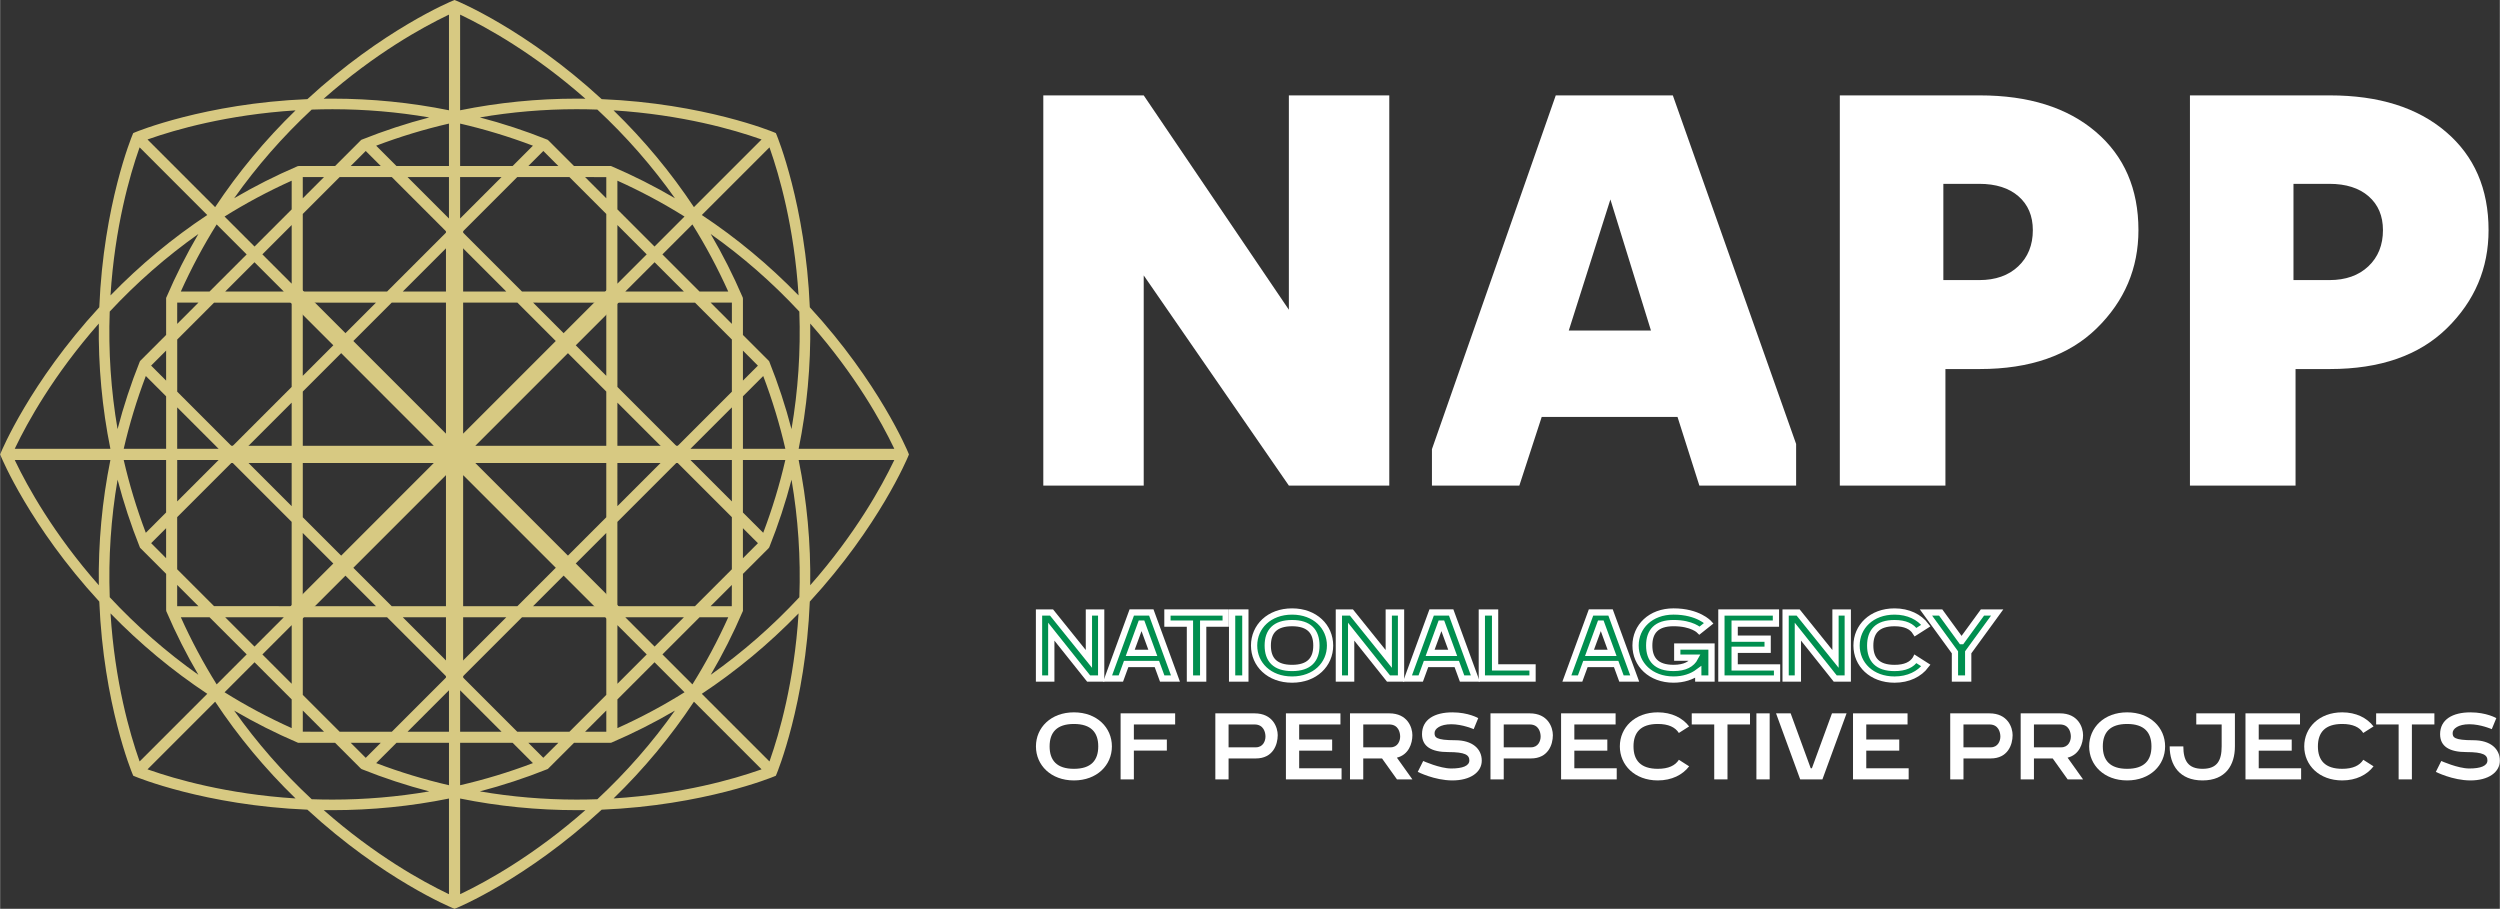 <?xml version="1.0" encoding="UTF-8" standalone="no"?>
<svg
   version="1.1"
   width="5.543in"
   height="2.015in"
   viewBox="0 0 399.077 145.09"
   id="svg84"
   xmlns="http://www.w3.org/2000/svg"
   xmlns:svg="http://www.w3.org/2000/svg">
  <rect x="0" y="0" width="399.077" height="145.09" fill="#333333" stroke="none"/>
  <defs
     id="defs88" />
  <path
     d="m 73.435,17.606 c 6.075,-1.232 12.334,-1.857 18.622,-1.857 0.462,0 0.921,0.004 1.378,0.011 -8.245,-7.268 -15.834,-11.425 -19.726,-13.293 l -0.275,-0.133 z m -20.401,-1.857 c 6.288,0 12.548,0.626 18.622,1.857 v -15.273 l -0.275,0.133 c -3.889,1.868 -11.478,6.021 -19.725,13.293 0.457,-0.008 0.914,-0.011 1.378,-0.011 z m 7.731,10.755 -2.398,-2.4 -2.398,2.4 z m 10.89,0 v -6.773 c -3.92,0.903 -7.823,2.088 -11.625,3.53 l 3.242,3.243 z m 10.163,0 3.24,-3.243 c -3.801,-1.442 -7.703,-2.627 -11.623,-3.53 v 6.773 z m 7.301,0 -2.398,-2.4 -2.398,2.4 z m 8.397,0 0.111,0.046 c 3.465,1.484 6.843,3.19 10.103,5.097 -3.605,-5.095 -7.76,-9.846 -12.384,-14.152 -1.083,-0.04 -2.188,-0.06 -3.315,-0.06 -5.193,0 -10.377,0.44 -15.448,1.313 3.651,0.955 7.238,2.133 10.693,3.516 l 0.114,0.045 0.137,0.107 4.089,4.088 z m -47.775,-9.008 c -4.624,4.305 -8.78,9.057 -12.383,14.152 3.258,-1.907 6.628,-3.61 10.048,-5.076 l 0.112,-0.047 0.172,-0.02 h 5.782 l 4.176,-4.178 0.117,-0.048 c 3.492,-1.393 7.086,-2.576 10.74,-3.53 -5.072,-0.873 -10.257,-1.313 -15.45,-1.313 -1.127,0 -2.232,0.023 -3.315,0.06 z m -1.427,14.162 3.392,-3.39 h -3.392 z m 48.457,0 v -3.38 l -3.386,-0.007 z m 1.155,-14.037 c 4.85,4.712 9.161,9.902 12.837,15.448 l 10.798,-10.8 -0.288,-0.1 c -4.073,-1.431 -12.378,-3.859 -23.347,-4.549 z m -63.603,15.448 c 3.678,-5.551 7.989,-10.737 12.837,-15.448 -10.969,0.69 -19.274,3.118 -23.348,4.549 l -0.287,0.1 z m 39.11,1.817 6.616,-6.619 h -6.616 z m -1.78,0 v -6.619 h -6.617 z m -31.039,4.473 5.928,-5.929 v -4.583 c -3.707,1.666 -7.304,3.588 -10.716,5.724 z m 63.856,0 4.788,-4.789 c -3.412,-2.136 -7.009,-4.058 -10.715,-5.724 v 4.583 z m -57.928,5.928 v -9.361 l -4.679,4.681 z m 52.001,0 4.678,-4.679 -4.678,-4.681 z m -65.116,1.257 5.928,-5.928 -4.79,-4.787 c -2.133,3.412 -4.055,7.011 -5.723,10.715 z m 11.856,0 -4.679,-4.678 -4.678,4.678 z m 16.489,0 9.516,-9.515 -8.759,-8.761 h -8.327 l -5.889,5.889 v 12.387 z m 19.033,0 -7.373,-7.375 v 6.292 h -1.776 l -0.004,-6.292 -7.374,7.375 z m 15.965,0 v -12.387 l -5.888,-5.889 h -8.327 l -8.759,8.761 9.516,9.515 z m 12.389,0 -4.68,-4.678 -4.679,4.678 z m 7.081,0 c -1.668,-3.704 -3.589,-7.303 -5.723,-10.715 l -4.788,4.787 5.929,5.928 z m -94.076,-22.73 c -1.43,4.077 -3.857,12.386 -4.547,23.348 4.716,-4.851 9.904,-9.164 15.448,-12.835 L 22.269,23.526 Z m 89.855,10.512 c 5.545,3.671 10.732,7.984 15.448,12.835 -0.69,-10.969 -3.117,-19.273 -4.547,-23.348 l -0.1,-0.286 z m 4.802,17.382 v -3.393 h -3.392 z m -88.556,0 3.391,-3.393 H 28.268 Z m 20.048,8.294 11.687,-11.687 H 49.575 l 4.372,4.373 -0.304,0.455 -0.876,0.877 -4.451,-4.446 z m 48.457,0 v -10.428 l -4.448,4.447 -1.254,-1.254 0.418,-0.425 4.027,-4.027 H 85.087 Z m 21.815,0.762 2.39,-2.39 -2.39,-2.4 z m -92.087,0 v -4.795 l -2.396,2.399 z m 96.264,-3.113 0.046,0.116 c 1.396,3.491 2.578,7.085 3.531,10.741 1.057,-6.151 1.478,-12.451 1.251,-18.765 -4.303,-4.623 -9.055,-8.779 -14.152,-12.385 1.907,3.258 3.611,6.628 5.078,10.048 l 0.047,0.114 0.022,0.172 v 5.782 z m -105.269,-7.908 c -0.228,6.311 0.194,12.611 1.251,18.765 0.955,-3.653 2.134,-7.241 3.515,-10.693 l 0.045,-0.117 0.107,-0.137 4.087,-4.087 v -5.907 l 0.052,-0.115 c 1.482,-3.456 3.188,-6.834 5.094,-10.093 -5.094,3.603 -9.845,7.76 -14.152,12.385 z m 90.566,21.55 8.761,-8.761 v -8.327 l -5.888,-5.889 H 98.546 v 13.46 z m -71.035,0 9.517,-9.517 v -13.46 H 34.157 l -5.888,5.889 v 8.327 z m -19.423,0.362 c -1.321,-6.518 -1.943,-13.236 -1.847,-20 -7.261,8.238 -11.422,15.831 -13.295,19.727 l -0.13,0.273 z m 8.897,0 v -8.383 l -3.241,-3.242 c -1.44,3.795 -2.626,7.698 -3.53,11.625 z m 8.384,0 -6.617,-6.618 v 6.618 z m 81.939,0 v -6.618 l -6.619,6.618 z m 8.537,0 c -0.902,-3.921 -2.088,-7.823 -3.531,-11.625 l -3.241,3.242 v 8.383 z m 17.397,0 -0.132,-0.273 c -1.872,-3.896 -6.03,-11.488 -13.293,-19.727 0.099,6.762 -0.525,13.478 -1.847,20 z m -25.934,8.399 v -6.619 h -6.619 z m -88.556,0 6.617,-6.619 H 28.268 Z m 18.277,0.754 v -16.526 l -7.375,7.373 h 6.29 v 1.776 l -6.29,0.004 z m 52.001,0 7.373,-7.373 H 99.63 v -1.776 l 6.289,-0.004 -7.373,-7.373 z m -78.816,-7.373 c 0.905,3.926 2.091,7.83 3.53,11.626 l 3.241,-3.242 v -8.384 z m 102.099,11.626 c 1.44,-3.796 2.626,-7.699 3.53,-11.626 h -6.771 v 8.384 z m -95.328,4.055 v -4.791 l -2.389,2.389 z m 92.087,0.005 2.398,-2.399 -2.398,-2.397 z m 8.897,-15.686 c 1.323,6.521 1.946,13.239 1.847,20 7.263,-8.238 11.422,-15.832 13.294,-19.725 l 0.131,-0.275 z m -125.02,0.275 c 1.872,3.893 6.032,11.486 13.294,19.725 -0.097,-6.764 0.525,-13.481 1.847,-20 H 2.333 Z m 29.194,23.065 -3.391,-3.392 v 3.392 z m 14.886,0 v -13.458 l -9.517,-9.517 -8.76,8.761 v 8.324 l 5.888,5.889 z m 13.458,0 -11.687,-11.687 v 10.428 l 4.447,-4.447 0.876,0.873 0.308,0.461 -4.372,4.372 z m 22.577,0 14.193,-14.193 v -20.072 L 82.58,48.315 H 62.51 l -14.193,14.194 v 20.072 l 14.193,14.193 z m 12.935,0 -4.448,-4.448 1.258,-1.258 4.448,4.447 v -10.428 l -11.686,11.687 z m 15.42,0 5.888,-5.889 v -8.324 l -8.761,-8.761 -9.516,9.517 v 13.458 z m 5.876,0 0.009,-3.387 -3.389,3.387 z M 40.607,103.225 45.286,98.546 h -9.357 z m 63.876,0 4.68,-4.679 h -9.359 z m -32.827,2.695 v -6.291 h 1.774 l 0.005,0.595 v 5.695 l 7.373,-7.374 H 64.281 Z M 17.496,95.347 c 4.306,4.626 9.057,8.781 14.152,12.384 -1.907,-3.259 -3.609,-6.628 -5.076,-10.048 l -0.048,-0.112 -0.022,-0.173 v -5.782 l -4.173,-4.173 -0.045,-0.112 c -1.4,-3.498 -2.582,-7.094 -3.537,-10.751 -1.057,6.155 -1.478,12.454 -1.251,18.765 z m 101.092,2.177 -0.05,0.116 c -1.482,3.457 -3.189,6.833 -5.097,10.093 5.097,-3.604 9.848,-7.76 14.153,-12.385 0.227,-6.315 -0.195,-12.612 -1.251,-18.765 -0.953,3.654 -2.133,7.241 -3.516,10.695 l -0.045,0.114 -0.105,0.138 -4.089,4.088 z M 46.545,109.163 V 99.804 L 41.866,104.482 Z m 52.001,0 4.678,-4.681 -4.678,-4.678 z m 11.975,0.1 c 2.134,-3.415 4.055,-7.013 5.723,-10.717 h -4.582 l -5.929,5.927 z M 28.846,98.546 c 1.667,3.703 3.589,7.302 5.723,10.717 l 4.79,-4.79 -5.928,-5.927 z m 6.983,11.975 c 3.412,2.135 7.009,4.056 10.716,5.722 v -4.583 l -5.928,-5.928 z m 62.717,5.722 c 3.706,-1.665 7.303,-3.587 10.715,-5.722 l -4.788,-4.79 -5.927,5.928 z m -46.843,0.576 -3.386,-3.386 v 3.38 z m 10.829,0.004 8.759,-8.76 -9.516,-9.516 H 48.316 V 110.936 l 5.889,5.887 z m 9.124,0 v -6.619 l -6.617,6.619 z m 8.396,0 -6.616,-6.619 v 6.619 z m 10.833,0 5.888,-5.887 V 98.546 H 83.314 l -9.516,9.516 8.759,8.76 z m 5.888,0 v -3.39 l -3.39,3.39 z m -10.057,4.158 2.4,-2.391 h -4.791 z m -28.348,0.007 2.398,-2.398 h -4.796 z m 64.455,0.577 0.1,-0.287 c 1.43,-4.074 3.857,-12.377 4.547,-23.349 -4.715,4.853 -9.903,9.165 -15.448,12.838 z M 17.62,97.929 C 18.31,108.89 20.737,117.201 22.167,121.276 l 0.102,0.289 10.799,-10.8 C 27.524,107.093 22.335,102.78 17.62,97.929 Z M 73.435,125.361 c 3.921,-0.904 7.825,-2.088 11.623,-3.531 l -3.24,-3.24 h -8.384 z m -13.404,-3.531 c 3.801,1.443 7.705,2.63 11.625,3.531 v -6.771 h -8.383 z m 50.734,-9.808 c -3.677,5.549 -7.987,10.737 -12.837,15.448 10.969,-0.69 19.274,-3.117 23.347,-4.548 l 0.288,-0.1 z m -86.951,10.901 c 4.074,1.43 12.38,3.857 23.348,4.548 -4.848,-4.711 -9.159,-9.898 -12.837,-15.448 l -10.798,10.801 z m 25.929,4.673 c 1.083,0.039 2.188,0.059 3.315,0.059 5.193,0 10.377,-0.44 15.45,-1.311 -3.653,-0.954 -7.24,-2.133 -10.695,-3.516 l -0.114,-0.045 -0.137,-0.105 -4.088,-4.088 H 47.572 l -0.111,-0.049 c -3.463,-1.483 -6.842,-3.189 -10.102,-5.096 3.602,5.095 7.76,9.845 12.384,14.152 z m 26.841,-1.252 c 5.071,0.871 10.255,1.311 15.448,1.311 1.127,0 2.232,-0.02 3.315,-0.059 4.623,-4.306 8.779,-9.057 12.384,-14.152 -3.258,1.906 -6.626,3.608 -10.048,5.076 l -0.114,0.049 -0.172,0.021 h -5.78 l -4.178,4.175 -0.117,0.047 c -3.49,1.395 -7.086,2.576 -10.739,3.532 z m -3.149,16.413 0.275,-0.131 c 3.892,-1.87 11.481,-6.025 19.726,-13.293 -0.457,0.005 -0.917,0.009 -1.378,0.009 -6.288,0 -12.547,-0.623 -18.622,-1.856 z M 51.656,129.333 c 8.247,7.269 15.836,11.424 19.725,13.293 l 0.275,0.131 v -15.271 c -6.074,1.233 -12.334,1.856 -18.622,1.856 -0.464,0 -0.921,-0.004 -1.378,-0.009 z m 20.554,15.62 c -0.108,-0.043 -11.061,-4.552 -23.157,-15.689 -16.343,-0.675 -27.36,-5.233 -27.469,-5.28 l -0.336,-0.141 -0.14,-0.335 C 21.062,123.4 16.505,112.454 15.829,96.039 4.741,83.996 0.184,72.993 0.139,72.883 L 1.708984e-7,72.546 0.139,72.209 c 0.045,-0.111 4.602,-11.116 15.69,-23.156 0.676,-16.415 5.233,-27.363 5.278,-27.471 l 0.14,-0.335 0.334,-0.141 c 0.111,-0.048 11.128,-4.604 27.471,-5.279 C 61.148,4.69 72.101,0.182 72.212,0.137 L 72.548,-3.9550779e-6 72.882,0.137 c 0.109,0.045 11.061,4.554 23.155,15.691 16.343,0.675 27.361,5.231 27.469,5.279 l 0.336,0.143 0.14,0.335 c 0.044,0.104 4.605,11.14 5.28,27.47 11.088,12.04 15.645,23.045 15.69,23.156 l 0.138,0.337 -0.138,0.336 c -0.045,0.11 -4.601,11.113 -15.69,23.157 -0.675,16.327 -5.236,27.364 -5.283,27.472 l -0.137,0.33 -0.335,0.142 c -0.11,0.047 -11.128,4.605 -27.471,5.28 -12.094,11.137 -23.046,15.646 -23.158,15.691 l -0.331,0.136 z"
     style="fill:#d7c982;fill-rule:evenodd"
     id="path2" />
  <path
     d="M 71.174,108.378 V 75.858 l -22.994,22.994 -1.939,-1.94 22.991,-22.994 H 36.716 v -2.744 h 32.517 l -22.991,-22.997 1.939,-1.94 22.994,22.996 v -32.522 h 2.741 v 32.522 l 22.994,-22.996 1.944,1.937 -22.997,22.999 h 32.518 v 2.744 H 75.858 l 22.997,22.996 -1.944,1.937 -22.994,-22.994 V 108.378 Z"
     style="fill:#d7c982;fill-rule:evenodd"
     id="path4" />
  <path
     d="m 182.571,77.524 h -16.031 v -62.296 h 16.031 l 23.173,34.222 v -34.222 h 16.031 v 62.296 h -16.031 l -23.173,-33.555 z"
     style="fill:#ffffff;fill-rule:evenodd"
     id="path6" />
  <path
     d="m 250.43,52.772 h 13.123 l -6.478,-20.931 z m -4.319,13.787 -3.572,10.964 h -13.953 v -5.814 l 19.768,-56.482 h 18.689 l 19.684,55.651 v 6.645 h -15.448 l -3.488,-10.964 z"
     style="fill:#ffffff;fill-rule:evenodd"
     id="path8" />
  <path
     d="m 310.232,29.349 v 15.366 h 5.731 c 2.601,0 4.678,-0.733 6.229,-2.201 1.549,-1.466 2.326,-3.391 2.326,-5.773 0,-2.27 -0.762,-4.07 -2.285,-5.399 -1.524,-1.328 -3.612,-1.993 -6.27,-1.993 z m 0.332,48.175 h -16.861 v -62.296 h 22.342 c 7.808,0 13.982,1.94 18.523,5.816 4.538,3.875 6.81,9.108 6.81,15.697 0,6.092 -2.216,11.311 -6.645,15.656 -4.431,4.349 -10.66,6.52 -18.689,6.52 h -5.481 z"
     style="fill:#ffffff;fill-rule:evenodd"
     id="path10" />
  <path
     d="m 366.13,29.349 v 15.366 h 5.73 c 2.603,0 4.678,-0.733 6.229,-2.201 1.549,-1.466 2.326,-3.391 2.326,-5.773 0,-2.27 -0.761,-4.07 -2.284,-5.399 -1.524,-1.328 -3.614,-1.993 -6.271,-1.993 z m 0.331,48.175 h -16.861 v -62.296 h 22.343 c 7.807,0 13.981,1.94 18.522,5.816 4.54,3.875 6.81,9.108 6.81,15.697 0,6.092 -2.214,11.311 -6.644,15.656 -4.431,4.349 -10.661,6.52 -18.689,6.52 h -5.482 z"
     style="fill:#ffffff;fill-rule:evenodd"
     id="path12" />
  <path
     d="m 167.814,100.846 v 7.484 H 165.855 V 97.785 h 2 l 5.965,7.412 v -7.412 h 1.959 V 108.329 h -2.001 z"
     style="fill:#008f4f;fill-rule:evenodd;stroke:#ffffff"
     id="path14" />
  <path
     d="m 184.024,104.232 -1.709,-4.672 h -0.189 l -1.709,4.672 z m -0.242,-6.447 3.856,10.544 h -2.116 l -0.849,-2.323 h -4.904 l -0.849,2.323 h -2.115 l 3.856,-10.544 z"
     style="fill:#008f4f;fill-rule:evenodd;stroke:#ffffff"
     id="path16" />
  <path
     d="m 195.657,97.785 v 1.776 h -3.593 v 8.769 h -2.115 v -8.769 h -3.592 v -1.776 z"
     style="fill:#008f4f;fill-rule:evenodd;stroke:#ffffff"
     id="path18" />
  <path
     d="M 196.682,108.329 V 97.785 h 2.116 V 108.329 Z"
     style="fill:#008f4f;fill-rule:evenodd;stroke:#ffffff"
     id="path20" />
  <path
     d="m 210.139,103.06 c 0,-2.232 -1.147,-3.579 -3.883,-3.579 -2.736,0 -3.883,1.347 -3.883,3.579 0,2.234 1.147,3.58 3.883,3.58 2.736,0 3.883,-1.347 3.883,-3.58 z m 2.181,0 c 0,3.002 -2.386,5.435 -6.064,5.435 -3.678,0 -6.062,-2.433 -6.062,-5.435 0,-3.002 2.385,-5.435 6.062,-5.435 3.678,0 6.064,2.433 6.064,5.435 z"
     style="fill:#008f4f;fill-rule:evenodd;stroke:#ffffff"
     id="path22" />
  <path
     d="m 215.687,100.846 v 7.484 h -1.959 V 97.785 h 2.001 l 5.964,7.412 v -7.412 h 1.959 V 108.329 h -2 z"
     style="fill:#008f4f;fill-rule:evenodd;stroke:#ffffff"
     id="path24" />
  <path
     d="m 231.899,104.232 -1.709,-4.672 h -0.188 l -1.709,4.672 z m -0.242,-6.447 3.855,10.544 h -2.115 l -0.849,-2.323 h -4.904 l -0.849,2.323 h -2.116 l 3.856,-10.544 z"
     style="fill:#008f4f;fill-rule:evenodd;stroke:#ffffff"
     id="path26" />
  <path
     d="m 238.668,106.555 h 5.978 v 1.774 h -8.095 V 97.785 h 2.117 z"
     style="fill:#008f4f;fill-rule:evenodd;stroke:#ffffff"
     id="path28" />
  <path
     d="m 257.346,104.232 -1.709,-4.672 h -0.189 l -1.709,4.672 z m -0.243,-6.447 3.856,10.544 h -2.116 l -0.849,-2.323 h -4.903 l -0.851,2.323 h -2.115 l 3.856,-10.544 z"
     style="fill:#008f4f;fill-rule:evenodd;stroke:#ffffff"
     id="path30" />
  <path
     d="m 273.219,103.218 v 5.112 h -2.115 v -1.046 c -1.016,0.756 -2.36,1.209 -3.947,1.209 -3.678,0 -6.064,-2.433 -6.064,-5.435 0,-3.003 2.386,-5.435 6.064,-5.435 3.947,0 5.635,1.868 5.635,1.868 l -1.487,1.182 c 0,0 -1.155,-1.194 -4.149,-1.194 -2.736,0 -3.883,1.345 -3.883,3.579 0,2.233 1.147,3.579 3.883,3.579 1.809,0 2.907,-0.6 3.453,-1.644 h -2.858 v -1.775 z"
     style="fill:#008f4f;fill-rule:evenodd;stroke:#ffffff"
     id="path32" />
  <path
     d="m 276.914,106.555 h 6.768 v 1.774 h -8.884 V 97.785 h 8.706 v 1.776 h -6.59 V 101.963 h 5.266 v 1.774 h -5.266 z"
     style="fill:#008f4f;fill-rule:evenodd;stroke:#ffffff"
     id="path34" />
  <path
     d="m 287.007,100.846 v 7.484 h -1.958 V 97.785 h 2.001 l 5.964,7.412 v -7.412 h 1.958 V 108.329 h -2 z"
     style="fill:#008f4f;fill-rule:evenodd;stroke:#ffffff"
     id="path36" />
  <path
     d="m 305.797,105.197 1.642,1.047 c -1.038,1.362 -2.781,2.251 -5.002,2.251 -3.678,0 -6.062,-2.433 -6.062,-5.435 0,-3.002 2.385,-5.435 6.062,-5.435 2.218,0 3.96,0.888 4.998,2.249 l -1.641,1.046 c -0.581,-0.923 -1.664,-1.438 -3.356,-1.438 -2.738,0 -3.883,1.347 -3.883,3.579 0,2.234 1.145,3.58 3.883,3.58 1.696,0 2.78,-0.518 3.358,-1.443 z"
     style="fill:#008f4f;fill-rule:evenodd;stroke:#ffffff"
     id="path38" />
  <path
     d="m 316.476,97.785 h 2.349 l -4.626,6.357 v 4.187 h -2.117 v -4.187 l -4.626,-6.357 h 2.349 l 3.328,4.573 h 0.014 z"
     style="fill:#008f4f;fill-rule:evenodd;stroke:#ffffff"
     id="path40" />
  <path
     d="m 175.312,119.16 c 0,-2.232 -1.147,-3.579 -3.883,-3.579 -2.736,0 -3.883,1.347 -3.883,3.579 0,2.233 1.147,3.581 3.883,3.581 2.736,0 3.883,-1.347 3.883,-3.581 z m 2.179,0 c 0,3.002 -2.385,5.435 -6.062,5.435 -3.678,0 -6.064,-2.434 -6.064,-5.435 0,-3.001 2.386,-5.435 6.064,-5.435 3.678,0 6.062,2.434 6.062,5.435 z"
     style="fill:#ffffff;fill-rule:evenodd"
     id="path42" />
  <path
     d="m 187.588,113.885 v 1.774 h -6.59 v 2.403 h 5.266 v 1.776 h -5.266 v 4.591 h -2.117 v -10.543 z"
     style="fill:#ffffff;fill-rule:evenodd"
     id="path44" />
  <path
     d="m 202.009,117.604 c 0,-0.675 -0.276,-1.945 -1.75,-1.945 h -4.141 v 3.651 h 4.35 c 1.162,0 1.542,-1.03 1.54,-1.706 z m 1.955,-0.24 c 0,1.542 -0.774,3.722 -3.495,3.722 h -4.35 v 3.343 h -2.115 v -10.543 h 6.257 c 2.94,0 3.702,2.26 3.704,3.479 z"
     style="fill:#ffffff;fill-rule:evenodd"
     id="path46" />
  <path
     d="m 207.389,122.655 h 6.768 v 1.774 h -8.884 v -10.543 h 8.706 v 1.774 h -6.59 v 2.403 h 5.266 v 1.776 h -5.266 z"
     style="fill:#ffffff;fill-rule:evenodd"
     id="path48" />
  <path
     d="m 223.511,117.604 c 0,-0.675 -0.276,-1.945 -1.75,-1.945 h -4.141 v 3.651 h 4.349 c 1.163,0 1.542,-1.03 1.542,-1.706 z m -0.52,3.357 2.473,3.467 h -2.463 l -2.385,-3.343 h -2.997 v 3.343 h -2.116 v -10.543 h 6.259 c 2.94,0 3.702,2.26 3.702,3.479 0,1.328 -0.577,3.124 -2.473,3.597 z"
     style="fill:#ffffff;fill-rule:evenodd"
     id="path50" />
  <path
     d="m 236.54,121.43 c 0,1.873 -1.839,3.165 -4.69,3.165 -2.852,0 -5.529,-1.365 -5.529,-1.365 l 0.869,-1.739 c 0,0 2.655,1.198 4.473,1.198 1.816,0 2.893,-0.419 2.893,-1.286 0,-0.867 -0.65,-1.334 -3.362,-1.334 -2.712,0 -4.193,-0.907 -4.193,-2.857 0,-2.349 2,-3.484 4.85,-3.484 2.553,0 4.125,0.92 4.125,0.92 l -0.725,1.761 c 0,0 -1.784,-0.784 -3.574,-0.784 -1.789,0 -2.672,0.723 -2.672,1.393 0,0.671 0.167,1.159 3.297,1.159 2.753,0 4.238,1.38 4.238,3.253 z"
     style="fill:#ffffff;fill-rule:evenodd"
     id="path52" />
  <path
     d="m 245.938,117.604 c 0,-0.675 -0.276,-1.945 -1.75,-1.945 h -4.141 v 3.651 h 4.349 c 1.163,0 1.542,-1.03 1.542,-1.706 z m 1.954,-0.24 c 0,1.542 -0.773,3.722 -3.494,3.722 h -4.35 v 3.343 h -2.117 v -10.543 h 6.259 c 2.94,0 3.702,2.26 3.702,3.479 z"
     style="fill:#ffffff;fill-rule:evenodd"
     id="path54" />
  <path
     d="m 251.318,122.655 h 6.768 v 1.774 h -8.884 v -10.543 h 8.705 v 1.774 h -6.588 v 2.403 h 5.266 v 1.776 h -5.266 z"
     style="fill:#ffffff;fill-rule:evenodd"
     id="path56" />
  <path
     d="m 268.007,121.297 1.641,1.046 c -1.036,1.363 -2.781,2.252 -5,2.252 -3.678,0 -6.064,-2.434 -6.064,-5.435 0,-3.001 2.386,-5.435 6.064,-5.435 2.218,0 3.96,0.888 4.998,2.249 l -1.641,1.045 c -0.581,-0.922 -1.664,-1.438 -3.357,-1.438 -2.736,0 -3.883,1.347 -3.883,3.579 0,2.233 1.147,3.581 3.883,3.581 1.696,0 2.78,-0.519 3.36,-1.443 z"
     style="fill:#ffffff;fill-rule:evenodd"
     id="path58" />
  <path
     d="m 279.362,113.885 v 1.774 h -3.593 v 8.769 h -2.116 v -8.769 h -3.591 v -1.774 z"
     style="fill:#ffffff;fill-rule:evenodd"
     id="path60" />
  <path
     d="m 280.387,124.428 v -10.543 h 2.116 v 10.543 z"
     style="fill:#ffffff;fill-rule:evenodd"
     id="path62" />
  <path
     d="m 292.451,113.885 h 2.33 l -3.856,10.543 h -3.547 l -3.857,-10.543 h 2.331 l 3.207,8.77 h 0.186 z"
     style="fill:#ffffff;fill-rule:evenodd"
     id="path64" />
  <path
     d="m 297.926,122.655 h 6.768 v 1.774 h -8.884 v -10.543 h 8.706 v 1.774 h -6.59 v 2.403 h 5.266 v 1.776 h -5.266 z"
     style="fill:#ffffff;fill-rule:evenodd"
     id="path66" />
  <path
     d="m 319.335,117.604 c 0,-0.675 -0.276,-1.945 -1.75,-1.945 h -4.142 v 3.651 h 4.35 c 1.163,0 1.542,-1.03 1.542,-1.706 z m 1.954,-0.24 c 0,1.542 -0.773,3.722 -3.494,3.722 h -4.35 v 3.343 h -2.116 v -10.543 h 6.257 c 2.94,0 3.704,2.26 3.704,3.479 z"
     style="fill:#ffffff;fill-rule:evenodd"
     id="path68" />
  <path
     d="m 330.586,117.604 c 0,-0.675 -0.276,-1.945 -1.75,-1.945 h -4.142 v 3.651 h 4.35 c 1.163,0 1.542,-1.03 1.542,-1.706 z m -0.52,3.357 2.473,3.467 h -2.463 l -2.386,-3.343 h -2.995 v 3.343 h -2.117 v -10.543 h 6.257 c 2.94,0 3.704,2.26 3.704,3.479 0,1.328 -0.577,3.124 -2.473,3.597 z"
     style="fill:#ffffff;fill-rule:evenodd"
     id="path70" />
  <path
     d="m 343.455,119.16 c 0,-2.232 -1.147,-3.579 -3.882,-3.579 -2.738,0 -3.883,1.347 -3.883,3.579 0,2.233 1.145,3.581 3.883,3.581 2.735,0 3.882,-1.347 3.882,-3.581 z m 2.181,0 c 0,3.002 -2.386,5.435 -6.062,5.435 -3.679,0 -6.064,-2.434 -6.064,-5.435 0,-3.001 2.385,-5.435 6.064,-5.435 3.676,0 6.062,2.434 6.062,5.435 z"
     style="fill:#ffffff;fill-rule:evenodd"
     id="path72" />
  <path
     d="m 356.779,113.885 v 5.275 c 0,3.003 -1.488,5.435 -5.166,5.435 -3.676,0 -5.248,-2.434 -5.248,-5.435 h 2.181 c 0,2.233 0.721,3.581 3.068,3.581 2.348,0 3.049,-1.347 3.049,-3.581 v -3.502 h -4.053 v -1.773 z"
     style="fill:#ffffff;fill-rule:evenodd"
     id="path74" />
  <path
     d="m 360.581,122.655 h 6.768 v 1.774 h -8.883 v -10.543 h 8.705 v 1.774 h -6.59 v 2.403 h 5.266 v 1.776 h -5.266 z"
     style="fill:#ffffff;fill-rule:evenodd"
     id="path76" />
  <path
     d="m 377.271,121.297 1.641,1.046 c -1.038,1.363 -2.781,2.252 -5,2.252 -3.679,0 -6.064,-2.434 -6.064,-5.435 0,-3.001 2.385,-5.435 6.064,-5.435 2.218,0 3.959,0.888 4.998,2.249 l -1.642,1.045 c -0.58,-0.922 -1.663,-1.438 -3.356,-1.438 -2.736,0 -3.883,1.347 -3.883,3.579 0,2.233 1.147,3.581 3.883,3.581 1.696,0 2.78,-0.519 3.36,-1.443 z"
     style="fill:#ffffff;fill-rule:evenodd"
     id="path78" />
  <path
     d="m 388.626,113.885 v 1.774 h -3.593 v 8.769 h -2.116 v -8.769 h -3.591 v -1.774 z"
     style="fill:#ffffff;fill-rule:evenodd"
     id="path80" />
  <path
     d="m 399.077,121.43 c 0,1.873 -1.839,3.165 -4.69,3.165 -2.85,0 -5.529,-1.365 -5.529,-1.365 l 0.868,-1.739 c 0,0 2.655,1.198 4.473,1.198 1.818,0 2.894,-0.419 2.894,-1.286 0,-0.867 -0.65,-1.334 -3.364,-1.334 -2.712,0 -4.192,-0.907 -4.192,-2.857 0,-2.349 1.999,-3.484 4.849,-3.484 2.553,0 4.126,0.92 4.126,0.92 l -0.724,1.761 c 0,0 -1.784,-0.784 -3.574,-0.784 -1.789,0 -2.673,0.723 -2.673,1.393 0,0.671 0.167,1.159 3.298,1.159 2.752,0 4.237,1.38 4.237,3.253 z"
     style="fill:#ffffff;fill-rule:evenodd"
     id="path82" />
</svg>
